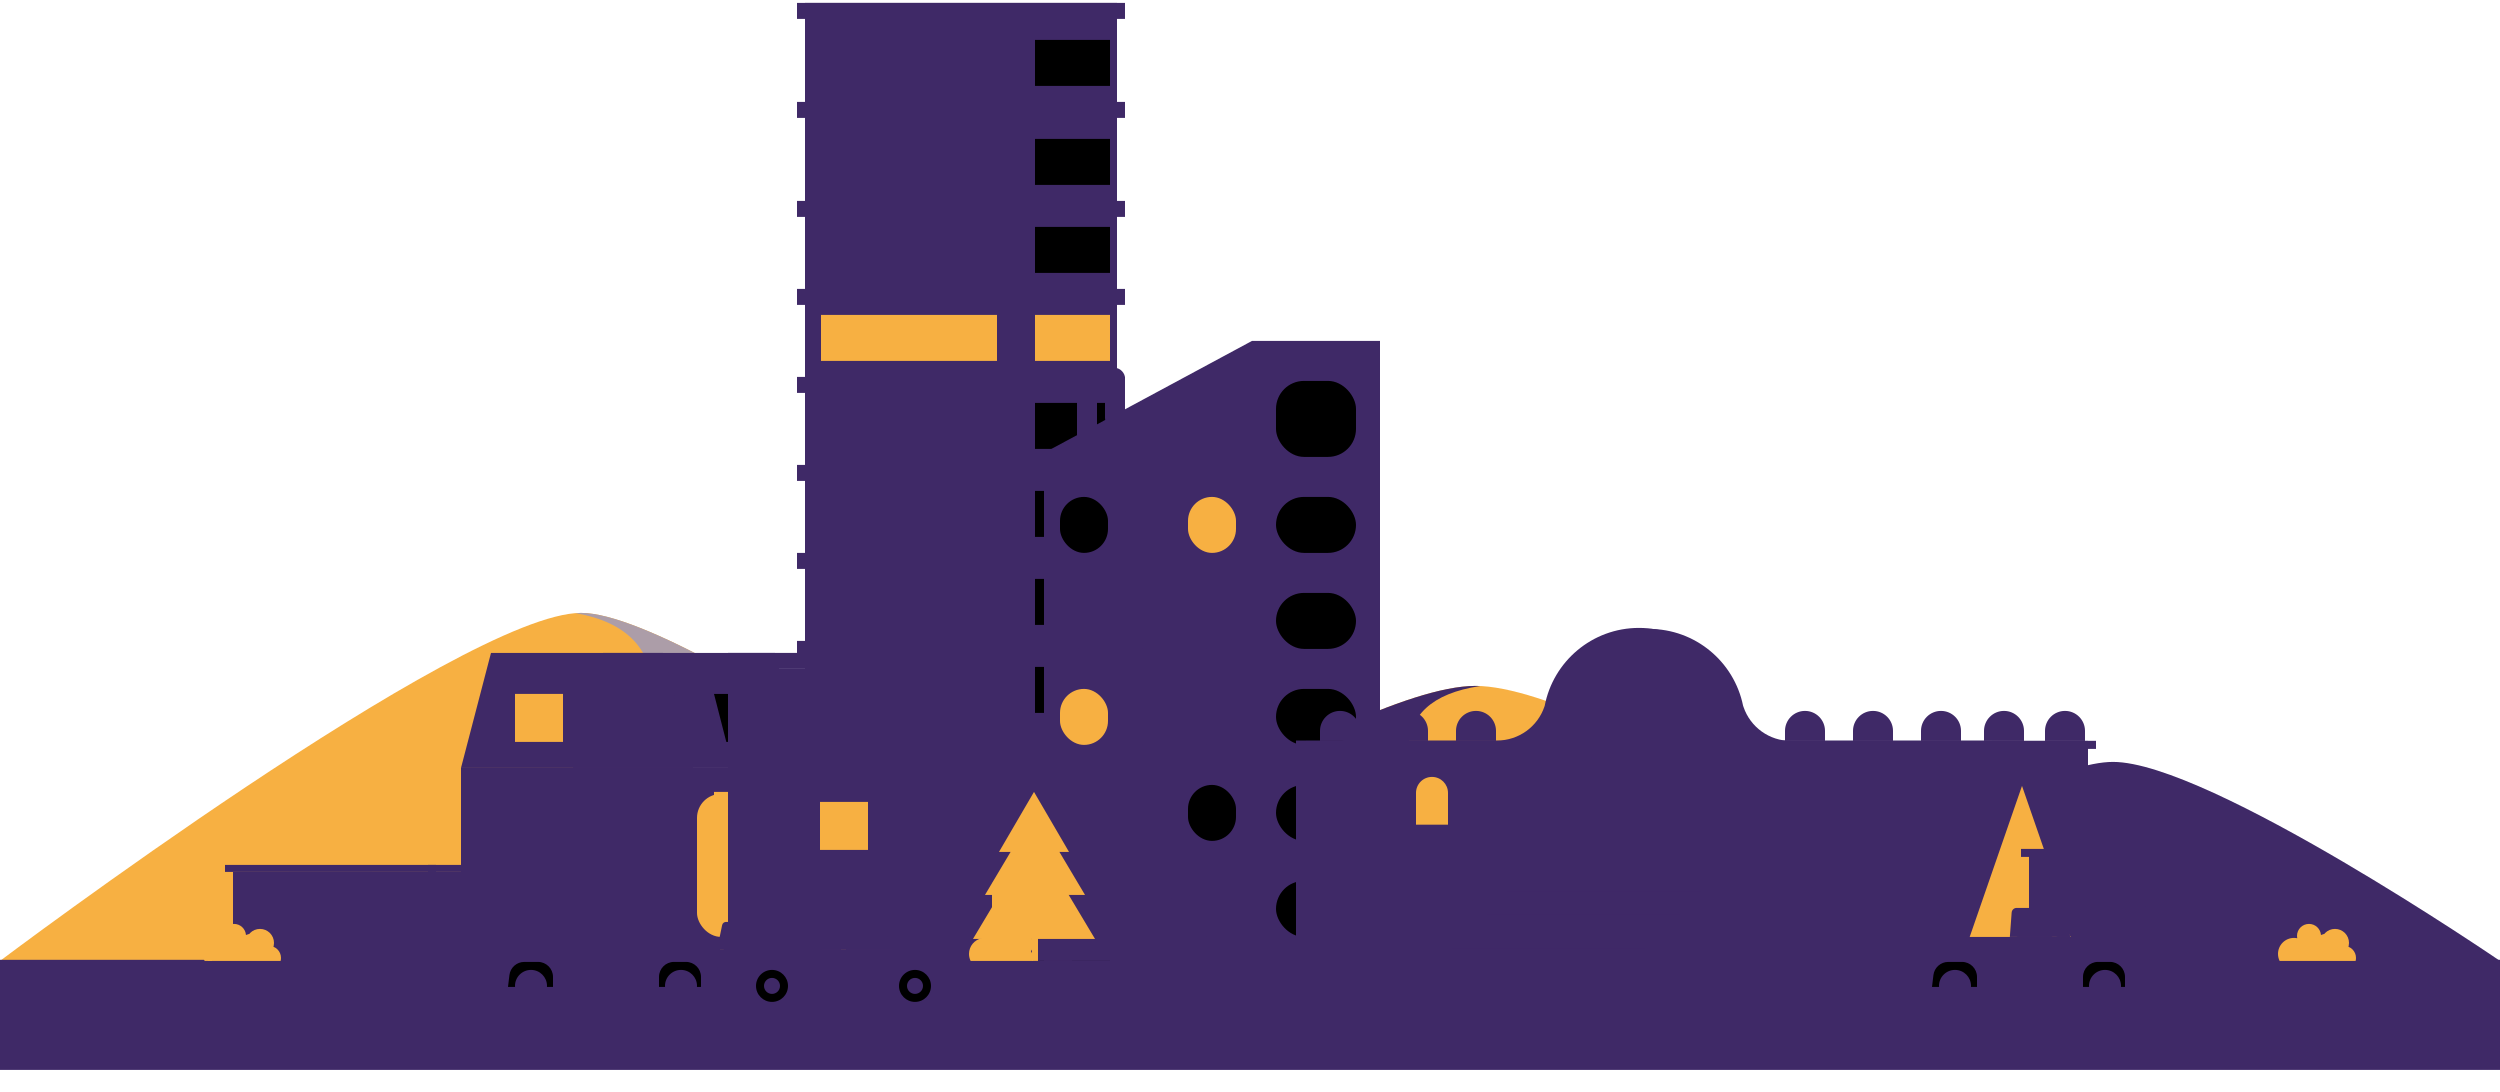 <svg viewBox="0 290.092 2500 1091.743" xmlns="http://www.w3.org/2000/svg" overflow="visible">
    <filter id="bright50">
        <feComponentTransfer>
            <feFuncR type="linear" slope="0.50" />
            <feFuncG type="linear" slope="0.50" />
            <feFuncB type="linear" slope="0.50" />
        </feComponentTransfer>
    </filter>
    <filter id="bright150">
        <feComponentTransfer>
            <feFuncR type="linear" slope="1.5" />
            <feFuncG type="linear" slope="1.5" />
            <feFuncB type="linear" slope="1.5" />
        </feComponentTransfer>
    </filter>
    <filter id="bright300">
        <feComponentTransfer>
            <feFuncR type="linear" slope="3" />
            <feFuncG type="linear" slope="3" />
            <feFuncB type="linear" slope="3" />
        </feComponentTransfer>
    </filter>
    <filter id="bright450">
        <feComponentTransfer>
            <feFuncR type="linear" slope="4.5" />
            <feFuncG type="linear" slope="4.5" />
            <feFuncB type="linear" slope="4.5" />
        </feComponentTransfer>
    </filter>
    <filter id="bright600">
        <feComponentTransfer>
            <feFuncR type="linear" slope="6" />
            <feFuncG type="linear" slope="6" />
            <feFuncB type="linear" slope="6" />
        </feComponentTransfer>
    </filter>
    <g id="Master/Composition/Small City" stroke="none" stroke-width="1" fill="none" fill-rule="evenodd">
        <g id="bg">
            <g id="Sky" transform="scale(1 1)">
                <g id="Sky/None" stroke="none" stroke-width="1" fill="none" fill-rule="evenodd" fill-opacity="0"/>
            </g>
            <g id="Horizon" transform="translate(0, 591) scale(1 1)">
                <g id="Horizon/Sand Dunes" stroke="none" stroke-width="1" fill="none" fill-rule="evenodd">
                    <path d="M2500,660 C2500,660 2208.87,461 2113,461 C2017.13,461 1726,660 1726,660 C1726,660 2500,660 2500,660 Z" id="Dune" fill="#3F2967" filter="url(#bright600)"/>
                    <g id="Group" transform="translate(1475.5, 522.5) scale(-1, 1) translate(-1475.5, -522.5) translate(941, 385)">
                        <path d="M1069,275 C1069,275 666.91,0 534.5,0 C402.09,0 0,275 0,275 C0,275 1069,275 1069,275 Z" id="Dune" fill="#F7B042"/>
                        <path d="M534.554,1.51985149e-05 C667.019,0.075 1069,275 1069,275 L1068.998,274.998 L1069,275 L518.83,275 C476.943,265.119 456,241.327 456,203.623 C456,165.918 480.295,142.126 528.884,132.245 C577.474,125.247 601.769,103.206 601.769,66.123 C601.769,29.41 577.957,7.44 530.335,0.214 L529.731,0.113 C531.357,0.038 532.947,0 534.5,0 L534.351,0.003 Z" id="Dune" fill="#3F2967" filter="url(#bright600)"/>
                    </g>
                    <g id="Group" transform="translate(2113, 560.5) scale(-1, 1) translate(-2113, -560.5) translate(1726, 461)"/>
                    <g id="Group-2" transform="translate(0, 312)">
                        <path d="M1162,348 C1162,348 699.675,0 581,0 C462.325,0 0,348 0,348 C0,348 1162,348 1162,348 Z" id="Dune" fill="#F7B042"/>
                        <path d="M580.841,0.004 L581.346,0.001 C700.571,0.674 1162,348 1162,348 L1162,348 L563.336,348 C517.779,335.497 495,305.388 495,257.675 C495,209.962 521.424,179.854 574.271,167.35 C627.118,158.495 653.542,130.603 653.542,83.675 C653.542,37.217 627.644,9.415 575.848,0.271 L575.679,0.213 C577.522,0.072 579.296,0 581,0 L580.841,0.004 Z" id="Dune" fill="#ac9da8"/>
                    </g>
                </g>
            </g>
            <g id="Street" transform="translate(0, 1250)">
                <rect id="Rectangle" fill="#3F2967" filter="url(#bright450)" x="0" y="0" width="2500" height="110"/>
                <rect id="Rectangle" fill="#3F2967" filter="url(#bright150)" x="0" y="0" width="2500" height="16"/>
            </g>
        </g>
        <g id="Building/Skyscraper" transform="translate(757, 293) scale(1 1)">
            <g id="Building/Skyscraper/2" stroke="none" stroke-width="1" fill="none" fill-rule="evenodd">
                <rect id="Rectangle-Copy" fill="#3F2967" filter="url(#bright300)" x="48" y="0" width="208" height="958"/>
                <rect id="Rectangle-Copy-2" fill="#3F2967" x="256" y="0" width="104" height="958"/>
                <rect id="Rectangle-Copy-46" fill="#3F2967" x="64" y="885" width="48" height="73"/>
                <rect id="Rectangle-Copy-5" fill="#3F2967" filter="url(#bright50)" x="64" y="136" width="176" height="46"/>
                <rect id="Rectangle-Copy-36" fill="#3F2967" filter="url(#bright50)" x="64" y="37" width="176" height="46"/>
                <rect id="Rectangle-Copy-21" fill="#000" x="278" y="136" width="75" height="46"/>
                <rect id="Rectangle-Copy-37" fill="#000" x="278" y="37" width="75" height="46"/>
                <rect id="Rectangle-Copy-22" fill="#000" x="278" y="224" width="75" height="46"/>
                <rect id="Rectangle-Copy-23" fill="#F7B042" x="278" y="312" width="75" height="46"/>
                <rect id="Rectangle-Copy-26" fill="#000" x="278" y="400" width="75" height="46"/>
                <rect id="Rectangle-Copy-27" fill="#000" x="278" y="488" width="75" height="46"/>
                <rect id="Rectangle-Copy-28" fill="#000" x="278" y="576" width="75" height="46"/>
                <rect id="Rectangle-Copy-31" fill="#000" x="278" y="664" width="75" height="46"/>
                <rect id="Rectangle-Copy-32" fill="#000" x="278" y="752" width="75" height="46"/>
                <rect id="Rectangle-Copy-33" fill="#000" x="278" y="885" width="75" height="73"/>
                <rect id="Rectangle-Copy-6" fill="#3F2967" filter="url(#bright50)" x="64" y="224" width="176" height="46"/>
                <rect id="Rectangle-Copy-7" fill="#F7B042" x="64" y="312" width="176" height="46"/>
                <rect id="Rectangle-Copy-8" fill="#3F2967" filter="url(#bright50)" x="64" y="400" width="176" height="46"/>
                <rect id="Rectangle-Copy-9" fill="#3F2967" filter="url(#bright50)" x="64" y="488" width="176" height="46"/>
                <rect id="Rectangle-Copy-16" fill="#3F2967" filter="url(#bright50)" x="64" y="576" width="176" height="46"/>
                <rect id="Rectangle-Copy-17" fill="#3F2967" filter="url(#bright50)" x="64" y="664" width="176" height="46"/>
                <rect id="Rectangle-Copy-18" fill="#3F2967" filter="url(#bright50)" x="64" y="752" width="176" height="46"/>
                <rect id="Rectangle-Copy-48" fill="#3F2967" filter="url(#bright50)" x="192" y="885" width="48" height="73"/>
                <rect id="Rectangle-Copy-10" fill="#3F2967" filter="url(#bright450)" x="40" y="99" width="224" height="16"/>
                <rect id="Rectangle-Copy-38" fill="#3F2967" filter="url(#bright450)" x="40" y="0" width="224" height="16"/>
                <rect id="Rectangle-Copy-11" fill="#3F2967" filter="url(#bright450)" x="40" y="198" width="224" height="16"/>
                <rect id="Rectangle-Copy-12" fill="#3F2967" filter="url(#bright450)" x="40" y="286" width="224" height="16"/>
                <rect id="Rectangle-Copy-19" fill="#3F2967" filter="url(#bright450)" x="40" y="374" width="224" height="16"/>
                <rect id="Rectangle-Copy-24" fill="#3F2967" filter="url(#bright450)" x="40" y="462" width="224" height="16"/>
                <rect id="Rectangle-Copy-29" fill="#3F2967" filter="url(#bright450)" x="40" y="550" width="224" height="16"/>
                <rect id="Rectangle-Copy-34" fill="#3F2967" filter="url(#bright450)" x="40" y="638" width="224" height="16"/>
                <rect id="Rectangle-Copy-39" fill="#3F2967" filter="url(#bright450)" x="40" y="726" width="224" height="16"/>
                <rect id="Rectangle-Copy-44" fill="#3F2967" filter="url(#bright450)" x="40" y="814" width="224" height="16"/>
                <rect id="Rectangle-Copy-13" fill="#3F2967" filter="url(#bright150)" x="264" y="99" width="104" height="16"/>
                <rect id="Rectangle-Copy-41" fill="#3F2967" filter="url(#bright150)" x="264" y="0" width="104" height="16"/>
                <rect id="Rectangle-Copy-14" fill="#3F2967" filter="url(#bright150)" x="264" y="198" width="104" height="16"/>
                <rect id="Rectangle-Copy-15" fill="#3F2967" filter="url(#bright150)" x="264" y="286" width="104" height="16"/>
                <rect id="Rectangle-Copy-20" fill="#3F2967" filter="url(#bright150)" x="264" y="374" width="104" height="16"/>
                <rect id="Rectangle-Copy-25" fill="#3F2967" filter="url(#bright150)" x="264" y="462" width="104" height="16"/>
                <rect id="Rectangle-Copy-30" fill="#3F2967" filter="url(#bright150)" x="264" y="550" width="104" height="16"/>
                <rect id="Rectangle-Copy-35" fill="#3F2967" filter="url(#bright150)" x="264" y="638" width="104" height="16"/>
                <rect id="Rectangle-Copy-40" fill="#3F2967" filter="url(#bright150)" x="264" y="726" width="104" height="16"/>
                <rect id="Rectangle-Copy-45" fill="#3F2967" filter="url(#bright150)" x="264" y="814" width="104" height="16"/>
            </g>
        </g>
        <g id="Tree/Medium" transform="translate(161, 1115) scale(1 1)">
            <g id="Tree/Medium/9" stroke="none" stroke-width="1" fill="none" fill-rule="evenodd">
                <path d="M48,112 C74.51,112 96,103.072 96,72.144 C96,41.216 74.51,0 48,0 C21.49,0 0,41.216 0,72.144 C0,103.072 21.49,112 48,112 Z" id="Oval" fill="#F7B042" filter="url(#bright150)"/>
                <rect id="Rectangle" fill="#F7B042" x="47" y="40" width="4" height="96"/>
            </g>
        </g>
        <g id="Building/Small" transform="translate(225, 1091) scale(1 1)">
            <g id="Building/Small/5" stroke="none" stroke-width="1" fill="none" fill-rule="evenodd">
                <g id="Group" transform="translate(0, 64)">
                    <rect id="Rectangle" fill="#3F2967" filter="url(#bright150)" x="8" y="7" width="195" height="89"/>
                    <rect id="Rectangle-Copy-2" fill="#3F2967" filter="url(#bright150)" x="203" y="0" width="93" height="7"/>
                    <rect id="Rectangle" fill="#3F2967" x="203" y="7" width="88" height="89"/>
                    <rect id="Rectangle" fill="#3F2967" filter="url(#bright600)" x="14" y="13" width="46" height="83"/>
                    <rect id="Rectangle" fill="#3F2967" filter="url(#bright600)" x="151" y="13" width="46" height="83"/>
                    <rect id="Rectangle" fill="#3F2967" filter="url(#bright150)" x="8" y="54" width="195" height="7"/>
                    <rect id="Rectangle-Copy-4" fill="#3F2967" filter="url(#bright150)" x="8" y="89" width="195" height="7"/>
                    <rect id="Rectangle" fill="#3F2967" filter="url(#bright450)" x="64" y="7" width="77" height="89"/>
                    <rect id="Rectangle" fill="#3F2967" filter="url(#bright300)" x="141" y="7" width="6" height="89"/>
                    <rect id="Rectangle-Copy" fill="#3F2967" filter="url(#bright300)" x="0" y="0" width="211" height="7"/>
                    <polygon id="Rectangle" fill="#3F2967" points="79 13 125 13 125 70.887 125 96 79 96"/>
                    <rect id="Rectangle" fill="#3F2967" filter="url(#bright50)" x="227" y="13" width="46" height="75"/>
                    <rect id="Rectangle-Copy-3" fill="#3F2967" x="203" y="54" width="88" height="7"/>
                </g>
            </g>
        </g>
        <g id="Building/Medium" transform="translate(461, 943) scale(1 1)">
            <g id="Building/Medium/6" stroke="none" stroke-width="1" fill="none" fill-rule="evenodd">
                <g id="Group">
                    <polygon id="Rectangle-Copy" fill="#3F2967" filter="url(#bright50)" points="142 0 314 0 344 115 112 115"/>
                    <rect id="Rectangle" fill="#3F2967" filter="url(#bright300)" x="0" y="115" width="232" height="193"/>
                    <rect id="Rectangle" fill="#3F2967" filter="url(#bright150)" x="232" y="115" width="112" height="193"/>
                    <rect id="Rectangle" fill="#3F2967" x="21" y="211" width="143" height="97"/>
                    <rect id="Rectangle" fill="#3F2967" filter="url(#bright300)" x="92" y="65" width="48" height="48" rx="24"/>
                    <polygon id="Rectangle" fill="#3F2967" points="30 0 202 0 232 115 0 115"/>
                    <rect id="Rectangle-Copy-3" fill="#3F2967" filter="url(#bright50)" x="122" y="41" width="48" height="48"/>
                    <polygon id="Rectangle-Copy-10" fill="#000" points="253 41 301 41 313.31 89 265.31 89"/>
                    <rect id="Rectangle-Copy-4" fill="#F7B042" x="54" y="41" width="48" height="48"/>
                    <rect id="Rectangle-Copy-5" fill="#3F2967" x="21" y="139" width="143" height="48"/>
                    <rect id="Rectangle-Copy-8" fill="#3F2967" x="175" y="139" width="46" height="48"/>
                    <rect id="Rectangle-Copy-6" fill="#F7B042" x="253" y="139" width="75" height="48"/>
                    <rect id="Rectangle-Copy-9" fill="#3F2967" filter="url(#bright50)" x="253" y="231" width="75" height="48"/>
                    <rect id="Rectangle-Copy-7" fill="#3F2967" filter="url(#bright50)" x="175" y="231" width="48" height="77"/>
                </g>
            </g>
        </g>
        <g id="Tree/Medium" transform="translate(673, 1115) scale(1 1)">
            <g id="Tree/Medium/1" stroke="none" stroke-width="1" fill="none" fill-rule="evenodd">
                <rect id="Rectangle" fill="#F7B042" filter="url(#bright150)" x="24" y="-31" width="49" height="143" rx="24"/>
                <rect id="Rectangle" fill="#F7B042" x="47" y="40" width="4" height="96"/>
            </g>
        </g>
        <g id="Building/Medium" transform="translate(728, 943) scale(1 1)">
            <g id="Building/Medium/5" stroke="none" stroke-width="1" fill="none" fill-rule="evenodd">
                <g id="Group">
                    <rect id="Rectangle" fill="#3F2967" x="0" y="115" width="232" height="193"/>
                    <rect id="Rectangle" fill="#3F2967" filter="url(#bright50)" x="232" y="115" width="112" height="193"/>
                    <rect id="Rectangle" fill="#3F2967" filter="url(#bright50)" x="92" y="231" width="48" height="77"/>
                    <rect id="Rectangle" fill="#3F2967" filter="url(#bright300)" x="24" y="230" width="48" height="48"/>
                    <rect id="Rectangle" fill="#3F2967" filter="url(#bright300)" x="24" y="149" width="48" height="48"/>
                    <rect id="Rectangle" fill="#3F2967" filter="url(#bright300)" x="160" y="230" width="48" height="48"/>
                    <rect id="Rectangle" fill="#3F2967" filter="url(#bright300)" x="160" y="149" width="48" height="48"/>
                    <rect id="Rectangle" fill="#F7B042" x="92" y="149" width="48" height="48"/>
                    <rect id="Rectangle" fill="#3F2967" filter="url(#bright150)" x="264" y="149" width="48" height="48"/>
                    <rect id="Rectangle" fill="#F7B042" x="264" y="230" width="48" height="48"/>
                    <rect id="Rectangle" fill="#3F2967" filter="url(#bright300)" x="92" y="65" width="48" height="48" rx="24"/>
                    <rect id="Rectangle-Copy" fill="#3F2967" filter="url(#bright50)" x="110" y="16" width="160" height="100"/>
                    <rect id="Rectangle" fill="#3F2967" x="0" y="16" width="160" height="100"/>
                    <rect id="Rectangle-Copy-2" fill="#3F2967" filter="url(#bright300)" x="24" y="29" width="48" height="73"/>
                    <rect id="Rectangle-Copy-3" fill="#3F2967" filter="url(#bright300)" x="92" y="29" width="48" height="73"/>
                    <rect id="Rectangle-Copy-4" fill="#3F2967" filter="url(#bright150)" x="160" y="0" width="119" height="16"/>
                    <rect id="Rectangle-Copy-5" fill="#3F2967" filter="url(#bright300)" x="160" y="100" width="86" height="16"/>
                    <rect id="Rectangle-Copy-6" fill="#3F2967" filter="url(#bright150)" x="246" y="100" width="109" height="16"/>
                    <rect id="Rectangle-Copy" fill="#3F2967" filter="url(#bright300)" x="0" y="0" width="171" height="16"/>
                </g>
            </g>
        </g>
        <g id="Building/Large" transform="translate(996, 631) scale(1 1)">
            <g id="Building/Large/3" stroke="none" stroke-width="1" fill="none" fill-rule="evenodd">
                <rect id="Rectangle" fill="#3F2967" filter="url(#bright150)" x="81" y="51" width="20" height="60" rx="10"/>
                <rect id="Rectangle" fill="#3F2967" filter="url(#bright150)" x="109" y="27" width="20" height="60" rx="10"/>
                <polygon id="Rectangle" fill="#3F2967" points="48 112 256 0 256 620 48 620"/>
                <rect id="Rectangle" fill="#3F2967" filter="url(#bright50)" x="256" y="0" width="128" height="620"/>
                <path d="M152,540 C165.255,540 176,550.745 176,564 L176,620 L176,620 L128,620 L128,564 C128,550.745 138.745,540 152,540 Z" id="Rectangle" fill="#3F2967" filter="url(#bright50)"/>
                <rect id="Rectangle" fill="#000" x="64" y="156" width="48" height="56" rx="24"/>
                <rect id="Rectangle" fill="#F7B042" x="64" y="348" width="48" height="56" rx="24"/>
                <rect id="Rectangle" fill="#3F2967" filter="url(#bright50)" x="64" y="252" width="48" height="56" rx="24"/>
                <rect id="Rectangle" fill="#3F2967" filter="url(#bright50)" x="128" y="156" width="48" height="56" rx="24"/>
                <rect id="Rectangle" fill="#3F2967" filter="url(#bright50)" x="128" y="348" width="48" height="56" rx="24"/>
                <rect id="Rectangle" fill="#3F2967" filter="url(#bright50)" x="128" y="252" width="48" height="56" rx="24"/>
                <rect id="Rectangle" fill="#F7B042" x="192" y="156" width="48" height="56" rx="24"/>
                <rect id="Rectangle" fill="#3F2967" filter="url(#bright50)" x="192" y="348" width="48" height="56" rx="24"/>
                <rect id="Rectangle" fill="#3F2967" filter="url(#bright50)" x="192" y="252" width="48" height="56" rx="24"/>
                <rect id="Rectangle" fill="#000" x="280" y="156" width="80" height="56" rx="28"/>
                <rect id="Rectangle" fill="#000" x="280" y="348" width="80" height="56" rx="28"/>
                <rect id="Rectangle" fill="#000" x="280" y="40" width="80" height="76" rx="28"/>
                <rect id="Rectangle" fill="#000" x="280" y="252" width="80" height="56" rx="28"/>
                <rect id="Rectangle" fill="#3F2967" filter="url(#bright50)" x="64" y="444" width="48" height="56" rx="24"/>
                <rect id="Rectangle" fill="#3F2967" filter="url(#bright50)" x="64" y="540" width="48" height="56" rx="24"/>
                <rect id="Rectangle" fill="#3F2967" filter="url(#bright50)" x="128" y="444" width="48" height="56" rx="24"/>
                <rect id="Rectangle" fill="#000" x="192" y="444" width="48" height="56" rx="24"/>
                <rect id="Rectangle" fill="#3F2967" filter="url(#bright50)" x="192" y="540" width="48" height="56" rx="24"/>
                <rect id="Rectangle" fill="#000" x="280" y="444" width="80" height="56" rx="28"/>
                <rect id="Rectangle" fill="#000" x="280" y="540" width="80" height="56" rx="28"/>
            </g>
        </g>
        <g id="Building/Wide" transform="translate(1296, 919) scale(1 1)">
            <g id="Building/Wide/4" stroke="none" stroke-width="1" fill="none" fill-rule="evenodd">
                <path d="M353,0 C399.404,-8.52419995e-15 438.117,32.924 447.056,76.686 L447.529,78.084 C454.418,98.362 473.455,112 494.871,112 L698,112 L698,332 L449,331.999 L449,332 L257,332 L257,331.999 L10,332 L10,112 L211.115,112 C232.559,112 251.615,98.327 258.482,78.013 L258.967,76.57 C267.951,32.865 306.637,8.51666808e-15 353,0 Z" id="Combined-Shape-Copy" fill="#3F2967" filter="url(#bright150)"/>
                <rect id="Rectangle-Copy-2" fill="#3F2967" x="696" y="112" width="104" height="8"/>
                <path d="M343,-1 C389.863,-1 428.884,32.579 437.313,76.99 L437.54,77.668 C444.422,97.959 463.466,111.61 484.891,111.61 L688,111.61 L688,332 L439,331.999 L439,332 L247,332 L247,331.999 L0,332 L0,111.61 L201.095,111.61 C222.548,111.61 241.611,97.924 248.47,77.597 L248.705,76.895 C257.172,32.531 296.17,-1 343,-1 Z" id="Combined-Shape" fill="#3F2967" filter="url(#bright450)"/>
                <rect id="Rectangle" fill="#3F2967" x="688" y="112" width="104" height="220"/>
                <path d="M716,148 C724.837,148 732,155.163 732,164 L732,196 L732,196 L700,196 L700,164 C700,155.163 707.163,148 716,148 Z" id="Rectangle" fill="#3F2967" filter="url(#bright50)"/>
                <path d="M764,148 C772.837,148 780,155.163 780,164 L780,196 L780,196 L748,196 L748,164 C748,155.163 755.163,148 764,148 Z" id="Rectangle" fill="#3F2967" filter="url(#bright50)"/>
                <rect id="Rectangle" fill="#3F2967" transform="translate(748, 113) scale(1, -1) translate(-748, -113)" x="696" y="112" width="104" height="2"/>
                <rect id="Rectangle" fill="#3F2967" x="696" y="196" width="104" height="8"/>
                <path d="M40,148 C48.837,148 56,155.163 56,164 L56,196 L56,196 L24,196 L24,164 C24,155.163 31.163,148 40,148 Z" id="Rectangle" fill="#3F2967"/>
                <path d="M136,148 C144.837,148 152,155.163 152,164 L152,196 L152,196 L120,196 L120,164 C120,155.163 127.163,148 136,148 Z" id="Rectangle" fill="#F7B042"/>
                <path d="M88,148 C96.837,148 104,155.163 104,164 L104,196 L104,196 L72,196 L72,164 C72,155.163 79.163,148 88,148 Z" id="Rectangle" fill="#3F2967"/>
                <path d="M184,148 C192.837,148 200,155.163 200,164 L200,196 L200,196 L168,196 L168,164 C168,155.163 175.163,148 184,148 Z" id="Rectangle" fill="#3F2967"/>
                <path d="M740,235 C754.912,235 767,247.088 767,262 L767,332 L767,332 L713,332 L713,262 C713,247.088 725.088,235 740,235 Z" id="Rectangle" fill="#3F2967"/>
                <path d="M484,148 C492.837,148 500,155.163 500,164 L500,196 L500,196 L468,196 L468,164 C468,155.163 475.163,148 484,148 Z" id="Rectangle" fill="#3F2967"/>
                <path d="M580,148 C588.837,148 596,155.163 596,164 L596,196 L596,196 L564,196 L564,164 C564,155.163 571.163,148 580,148 Z" id="Rectangle" fill="#3F2967"/>
                <path d="M532,148 C540.837,148 548,155.163 548,164 L548,196 L548,196 L516,196 L516,164 C516,155.163 523.163,148 532,148 Z" id="Rectangle" fill="#3F2967"/>
                <path d="M628,148 C636.837,148 644,155.163 644,164 L644,196 L644,196 L612,196 L612,164 C612,155.163 619.163,148 628,148 Z" id="Rectangle" fill="#3F2967"/>
                <path d="M344,56 C363.882,56 380,72.118 380,92 L380,240 L380,240 L308,240 L308,92 C308,72.118 324.118,56 344,56 Z" id="Rectangle" fill="#3F2967"/>
                <path d="M271,112 C285.912,112 298,124.088 298,139 L298,240 L298,240 L244,240 L244,139 C244,124.088 256.088,112 271,112 Z" id="Rectangle" fill="#3F2967"/>
                <path d="M417,112 C431.912,112 444,124.088 444,139 L444,240 L444,240 L390,240 L390,139 C390,124.088 402.088,112 417,112 Z" id="Rectangle" fill="#3F2967"/>
                <rect id="Rectangle" fill="#3F2967" x="221" y="196" width="13" height="44"/>
                <rect id="Rectangle" fill="#3F2967" filter="url(#bright150)" x="433" y="195.82" width="255" height="8.361"/>
                <rect id="Rectangle" fill="#3F2967" filter="url(#bright450)" x="433" y="204" width="15" height="36"/>
                <rect id="Rectangle" fill="#3F2967" filter="url(#bright150)" x="0" y="195.82" width="221" height="8.361"/>
                <rect id="Rectangle" fill="#3F2967" filter="url(#bright150)" x="314" y="240" width="119" height="92"/>
                <g id="Group" transform="translate(145, 240)" fill="#3F2967" filter="url(#bright300)">
                    <rect id="Rectangle-Copy-53" x="0" y="80" width="204" height="12"/>
                    <rect id="Rectangle-Copy-54" x="56" y="23" width="204" height="11"/>
                    <rect id="Rectangle-Copy-55" x="22" y="57" width="204" height="12"/>
                    <rect id="Rectangle-Copy-56" x="76" y="0" width="204" height="12"/>
                    <rect id="Rectangle-Copy-57" x="11" y="69" width="204" height="11"/>
                    <rect id="Rectangle-Copy-58" x="66" y="12" width="204" height="11"/>
                    <rect id="Rectangle-Copy-59" x="35" y="46" width="204" height="12"/>
                    <rect id="Rectangle-Copy-61" x="46" y="34" width="204" height="12"/>
                </g>
                <g id="Group-Copy-13" transform="translate(24, 82)">
                    <path d="M20,0 C31.046,-2.02906125e-15 40,8.954 40,20 L40,30 L40,30 L0,30 L0,20 C-1.3527075e-15,8.954 8.954,2.02906125e-15 20,0 Z" id="Rectangle" fill="#3F2967" filter="url(#bright450)"/>
                    <circle id="Oval" fill="#3F2967" filter="url(#bright150)" cx="20" cy="16" r="8"/>
                </g>
                <g id="Group-Copy-13" transform="translate(489, 82)">
                    <path d="M20,0 C31.046,-2.02906125e-15 40,8.954 40,20 L40,30 L40,30 L0,30 L0,20 C-1.3527075e-15,8.954 8.954,2.02906125e-15 20,0 Z" id="Rectangle" fill="#3F2967" filter="url(#bright450)"/>
                    <circle id="Oval" fill="#3F2967" filter="url(#bright150)" cx="20" cy="16" r="8"/>
                </g>
                <g id="Group-Copy-14" transform="translate(92, 82)">
                    <path d="M20,0 C31.046,-2.02906125e-15 40,8.954 40,20 L40,30 L40,30 L0,30 L0,20 C-1.3527075e-15,8.954 8.954,2.02906125e-15 20,0 Z" id="Rectangle" fill="#3F2967" filter="url(#bright450)"/>
                    <circle id="Oval" fill="#3F2967" filter="url(#bright150)" cx="20" cy="16" r="8"/>
                </g>
                <g id="Group-Copy-17" transform="translate(557, 82)">
                    <path d="M20,0 C31.046,-2.02906125e-15 40,8.954 40,20 L40,30 L40,30 L0,30 L0,20 C-1.3527075e-15,8.954 8.954,2.02906125e-15 20,0 Z" id="Rectangle" fill="#3F2967" filter="url(#bright450)"/>
                    <circle id="Oval" fill="#3F2967" filter="url(#bright150)" cx="20" cy="16" r="8"/>
                </g>
                <path d="M708,82 C719.046,82 728,90.954 728,102 L728,112 L728,112 L688,112 L688,102 C688,90.954 696.954,82 708,82 Z" id="Rectangle" fill="#3F2967" filter="url(#bright150)"/>
                <g id="Group-Copy-19" transform="translate(160, 82)">
                    <path d="M20,0 C31.046,-2.02906125e-15 40,8.954 40,20 L40,30 L40,30 L0,30 L0,20 C-1.3527075e-15,8.954 8.954,2.02906125e-15 20,0 Z" id="Rectangle" fill="#3F2967" filter="url(#bright450)"/>
                    <circle id="Oval" fill="#3F2967" filter="url(#bright150)" cx="20" cy="16" r="8"/>
                </g>
                <g id="Group-Copy-20" transform="translate(625, 82)">
                    <path d="M20,0 C31.046,-2.02906125e-15 40,8.954 40,20 L40,30 L40,30 L0,30 L0,20 C-1.3527075e-15,8.954 8.954,2.02906125e-15 20,0 Z" id="Rectangle" fill="#3F2967" filter="url(#bright450)"/>
                    <circle id="Oval" fill="#3F2967" filter="url(#bright150)" cx="20" cy="16" r="8"/>
                </g>
                <path d="M769,82 C780.046,82 789,90.954 789,102 L789,112 L789,112 L749,112 L749,102 C749,90.954 757.954,82 769,82 Z" id="Rectangle" fill="#3F2967" filter="url(#bright150)"/>
                <circle id="Oval-Copy-2" fill="#3F2967" filter="url(#bright150)" cx="346" cy="31" r="17"/>
                <circle id="Oval-Copy" fill="#3F2967" filter="url(#bright300)" cx="342" cy="31" r="17"/>
                <circle id="Oval" fill="#3F2967" cx="342" cy="31" r="8"/>
                <circle id="Oval-Copy-3" fill="#3F2967" filter="url(#bright150)" cx="44" cy="264" r="8"/>
                <circle id="Oval-Copy-6" fill="#3F2967" filter="url(#bright150)" cx="509" cy="264" r="8"/>
                <circle id="Oval-Copy-5" fill="#3F2967" filter="url(#bright150)" cx="180" cy="264" r="8"/>
                <circle id="Oval-Copy-8" fill="#3F2967" filter="url(#bright150)" cx="645" cy="264" r="8"/>
            </g>
        </g>
        <g id="Tree/Medium" transform="translate(1974, 1115) scale(1 1)">
            <g id="Tree/Medium/5" stroke="none" stroke-width="1" fill="none" fill-rule="evenodd">
                <rect id="Rectangle" fill="#F7B042" x="46" y="14" width="6" height="122"/>
                <polygon id="Triangle" fill="#F7B042" points="48 -39 101 114 -5 114"/>
            </g>
        </g>
        <g id="Building/Small" transform="translate(2021, 1091) scale(1 1)">
            <g id="Building/Small/1" stroke="none" stroke-width="1" fill="none" fill-rule="evenodd">
                <rect id="Rectangle" fill="#3F2967" filter="url(#bright300)" x="8" y="52" width="195" height="108"/>
                <rect id="Rectangle" fill="#3F2967" x="203" y="52" width="88" height="108"/>
                <rect id="Rectangle" fill="#3F2967" filter="url(#bright450)" x="0" y="48" width="208" height="8"/>
                <path d="M105.5,88 C116.27,88 125,96.73 125,107.5 L125,160 L125,160 L86,160 L86,107.5 C86,96.73 94.73,88 105.5,88 Z" id="Rectangle" fill="#3F2967"/>
                <rect id="Rectangle" fill="#3F2967" x="24" y="88" width="46" height="56"/>
                <rect id="Rectangle" fill="#3F2967" x="141" y="88" width="46" height="56"/>
                <rect id="Rectangle" fill="#3F2967" filter="url(#bright50)" x="224" y="88" width="46" height="56"/>
                <rect id="Rectangle" fill="#3F2967" filter="url(#bright300)" x="208" y="48" width="88" height="8"/>
            </g>
        </g>
        <g id="Tree/Medium" transform="translate(986, 1115) scale(1 1)">
            <g id="Tree/Medium/6" stroke="none" stroke-width="1" fill="none" fill-rule="evenodd">
                <rect id="Rectangle" fill="#F7B042" x="46" y="14" width="6" height="122"/>
                <polygon id="Triangle" fill="#F7B042" filter="url(#bright150)" points="48 12 109 114 -13 114"/>
                <polygon id="Triangle" fill="#F7B042" filter="url(#bright150)" points="49 -14 99 70 -1 70"/>
                <polygon id="Triangle" fill="#F7B042" filter="url(#bright150)" points="48 -33 83 27 13 27"/>
            </g>
        </g>
        <g id="Tree/Small" transform="translate(961, 1171) scale(1 1)">
            <g id="Tree/Small/2" stroke="none" stroke-width="1" fill="none" fill-rule="evenodd">
                <g id="Group" transform="translate(8, 43)">
                    <circle id="Oval" fill="#F7B042" cx="50.5" cy="20.5" r="13.5"/>
                    <path d="M32,0 C43.046,0 52,8.954 52,20 C52,20.676 51.966,21.344 51.901,22.002 L52,22 C58.627,22 64,27.373 64,34 C64,35.036 63.869,36.042 63.622,37.001 L1.609,37.001 C0.578,34.886 0,32.511 0,30 C0,22.252 5.507,15.791 12.819,14.316 C15.268,6.039 22.929,0 32,0 Z" id="Combined-Shape" fill="#F7B042" filter="url(#bright150)"/>
                </g>
            </g>
        </g>
        <g id="Tree/Small" transform="translate(815, 1171) scale(1 1)">
            <g id="Tree/Small/3" stroke="none" stroke-width="1" fill="none" fill-rule="evenodd">
                <circle id="Oval" fill="#F7B042" cx="19.5" cy="64.5" r="10.5"/>
                <path d="M27,80 C27,72.545 20.921,67 13.465,67 C6.009,67 0,72.545 0,80" id="Path" fill="#F7B042"/>
                <path d="M39.154,55 C42.267,55 45.198,55.799 47.758,57.206 C49.566,56.383 51.569,55.925 53.677,55.925 C59.835,55.925 65.097,59.83 67.21,65.343 C67.826,65.233 68.46,65.175 69.108,65.175 C75.123,65.175 80,70.145 80,76.275 C80,77.582 79.778,78.836 79.371,80.001 L22.153,80.001 C21.407,77.979 21,75.788 21,73.5 C21,63.283 29.128,55 39.154,55 Z" id="Combined-Shape" fill="#F7B042" filter="url(#bright150)"/>
            </g>
        </g>
        <g id="Tree/Small" transform="translate(2000, 1171) scale(1 1)">
            <g id="Tree/Small/1" stroke="none" stroke-width="1" fill="none" fill-rule="evenodd">
                <circle id="Oval" fill="#F7B042" filter="url(#bright150)" cx="58" cy="62" r="14"/>
                <path d="M32,43 C38.326,43 43.509,47.895 43.967,54.104 C45.498,53.395 47.203,53 49,53 C55.627,53 61,58.373 61,65 C61,65.568 60.96,66.128 60.884,66.675 C62.674,65.611 64.766,65 67,65 C73.627,65 79,70.373 79,77 C79,78.036 78.869,79.042 78.622,80.001 L2.609,80.001 C1.578,77.886 1,75.511 1,73 C1,64.163 8.163,57 17,57 C18.105,57 19.184,57.112 20.226,57.325 C20.078,56.574 20,55.796 20,55 C20,48.373 25.373,43 32,43 Z" id="Combined-Shape" fill="#F7B042"/>
            </g>
        </g>
        <g id="Tree/Small" transform="translate(202, 1171) scale(1 1)">
            <g id="Tree/Small/1" stroke="none" stroke-width="1" fill="none" fill-rule="evenodd">
                <circle id="Oval" fill="#F7B042" filter="url(#bright150)" cx="58" cy="62" r="14"/>
                <path d="M32,43 C38.326,43 43.509,47.895 43.967,54.104 C45.498,53.395 47.203,53 49,53 C55.627,53 61,58.373 61,65 C61,65.568 60.96,66.128 60.884,66.675 C62.674,65.611 64.766,65 67,65 C73.627,65 79,70.373 79,77 C79,78.036 78.869,79.042 78.622,80.001 L2.609,80.001 C1.578,77.886 1,75.511 1,73 C1,64.163 8.163,57 17,57 C18.105,57 19.184,57.112 20.226,57.325 C20.078,56.574 20,55.796 20,55 C20,48.373 25.373,43 32,43 Z" id="Combined-Shape" fill="#F7B042"/>
            </g>
        </g>
        <g id="Tree/Small" transform="translate(2277, 1171) scale(1 1)">
            <g id="Tree/Small/1" stroke="none" stroke-width="1" fill="none" fill-rule="evenodd">
                <circle id="Oval" fill="#F7B042" filter="url(#bright150)" cx="58" cy="62" r="14"/>
                <path d="M32,43 C38.326,43 43.509,47.895 43.967,54.104 C45.498,53.395 47.203,53 49,53 C55.627,53 61,58.373 61,65 C61,65.568 60.96,66.128 60.884,66.675 C62.674,65.611 64.766,65 67,65 C73.627,65 79,70.373 79,77 C79,78.036 78.869,79.042 78.622,80.001 L2.609,80.001 C1.578,77.886 1,75.511 1,73 C1,64.163 8.163,57 17,57 C18.105,57 19.184,57.112 20.226,57.325 C20.078,56.574 20,55.796 20,55 C20,48.373 25.373,43 32,43 Z" id="Combined-Shape" fill="#F7B042"/>
            </g>
        </g>
        <g id="Cars" transform="translate(438, 1158)">
            <g id="Transport" transform="scale(1 1)">
                <g id="Transport/Pickup Truck" stroke="none" stroke-width="1" fill="none" fill-rule="evenodd">
                    <g id="Group" transform="translate(48, 40)">
                        <path d="M10.507,29 L212,29 C216.418,29 220,32.582 220,37 L220,50 C220,61.598 210.598,71 199,71 L4.633,71 C2.424,71 0.633,69.209 0.633,67 C0.633,66.805 0.647,66.61 0.675,66.417 L5.561,33.271 C5.922,30.818 8.027,29 10.507,29 Z" id="Rectangle" fill="#3F2967" transform="translate(110, 50) scale(1, -1) translate(-110, -50)"/>
                        <path d="M99.842,0 L130.497,0 L160.158,0 L153.938,25.198 C153.387,27.431 151.384,29 149.084,29 L106.642,29 C104.024,29 101.85,26.981 101.656,24.371 L99.842,0 L99.842,0 Z" id="Rectangle" fill="#3F2967" filter="url(#bright50)" transform="translate(130, 14.5) scale(1, -1) translate(-130, -14.5)"/>
                        <path d="M28.504,41 L60,41 C70.493,41 79,49.507 79,60 L79,74 C79,76.761 76.761,79 74,79 L14.332,79 C12.676,79 11.332,77.657 11.332,76 C11.332,75.895 11.338,75.79 11.349,75.686 L13.586,54.43 C14.39,46.796 20.828,41 28.504,41 Z" id="Rectangle" fill="#3F2967" filter="url(#bright150)"/>
                        <path d="M168.709,41 L206,41 C216.493,41 225,49.507 225,60 L225,76 C225,77.657 223.657,79 222,79 L154.892,79 C153.235,79 151.892,77.657 151.892,76 C151.892,75.742 151.925,75.486 151.99,75.237 L159.038,48.455 C160.194,44.062 164.166,41 168.709,41 Z" id="Rectangle-Copy" fill="#3F2967" filter="url(#bright150)"/>
                        <path d="M38.308,54 L52,54 C60.284,54 67,60.716 67,69 L67,79 L67,79 L22,79 L23.414,67.213 C24.319,59.674 30.715,54 38.308,54 Z" id="Rectangle" fill="#000"/>
                        <path d="M188,54 L200,54 C208.284,54 215,60.716 215,69 L215,79 L215,79 L173,79 L173,69 C173,60.716 179.716,54 188,54 Z" id="Rectangle-Copy-2" fill="#000"/>
                        <path d="M145.441,6 L151.125,29 L160.158,29 L159.599,7.38 C159.488,6.974 159.238,6.629 158.904,6.385 C158.57,6.142 158.152,6 157.706,6 L145.441,6 Z" id="Combined-Shape" fill="#3F2967" filter="url(#bright150)" transform="translate(152.8, 17.5) scale(-1, -1) translate(-152.8, -17.5)"/>
                        <circle id="Oval" fill="#3F2967" filter="url(#bright50)" cx="45" cy="78" r="16"/>
                        <circle id="Oval" fill="#3F2967" filter="url(#bright450)" cx="45" cy="78" r="8"/>
                        <circle id="Oval" fill="#3F2967" filter="url(#bright50)" cx="195" cy="78" r="16"/>
                        <circle id="Oval" fill="#3F2967" filter="url(#bright450)" cx="195" cy="78" r="8"/>
                        <path d="M109.834,6 L141,6 C142.105,6 143,6.895 143,8 L143,27 C143,28.105 142.105,29 141,29 L108.181,29 C107.077,29 106.181,28.105 106.181,27 C106.181,26.942 106.184,26.884 106.189,26.827 L107.841,7.827 C107.931,6.793 108.796,6 109.834,6 Z" id="Rectangle" fill="#3F2967" filter="url(#bright150)"/>
                    </g>
                </g>
            </g>
            <g id="Transport" transform="translate(242, 0) scale(1 1)">
                <g id="Transport/Sedan" stroke="none" stroke-width="1" fill="none" fill-rule="evenodd">
                    <g id="Group" transform="translate(37, 54)">
                        <path d="M0,28 L181,28 L230.63,32.656 C237.756,33.325 243.416,38.934 244.15,46.053 L245.545,59.59 C245.772,61.787 244.174,63.752 241.977,63.979 C241.84,63.993 241.703,64 241.567,64 L4.183,64 C1.983,64 0.195,62.223 0.183,60.023 L0,28 L0,28 Z" id="Rectangle" fill="#3F2967"/>
                        <path d="M9.051,0 L157.088,0 C157.687,-4.32888575e-15 158.255,0.268 158.634,0.732 L181,28 L181,28 L0,28 L5.134,3.189 C5.518,1.332 7.154,1.23660283e-15 9.051,0 Z" id="Rectangle" fill="#3F2967" filter="url(#bright150)"/>
                        <path d="M155.702,4 C156.273,4 156.807,4.148 157.235,4.402 C157.52,4.572 164.108,12.438 177,28 L177,28 L129,28 L129,4 Z M124,28 L86.055,28 C85.758,28 85.462,27.956 85.178,27.869 C83.593,27.384 82.702,25.706 83.187,24.122 L83.187,24.122 L88.904,5.44 C89.046,5.016 89.367,4.656 89.794,4.402 C90.222,4.148 90.756,4 91.327,4 L91.327,4 L124,4 L124,28 Z" id="Combined-Shape" fill="#3F2967" filter="url(#bright50)"/>
                        <path d="M8.011,4 C7.537,4 7.094,4.148 6.739,4.402 C6.384,4.656 6.118,5.016 6,5.44 L10.099,25.598 C10.383,26.996 11.613,28 13.039,28 L82.649,28 C83.201,28 83.649,27.552 83.649,27 C83.649,26.901 83.634,26.802 83.605,26.708 L77.106,5.44 L77.106,5.44 C76.988,5.016 76.722,4.656 76.367,4.402 C76.013,4.148 75.569,4 75.095,4 L8.011,4 Z" id="Combined-Shape-Copy" fill="#3F2967" filter="url(#bright50)" transform="translate(44.824, 16) scale(1, -1) translate(-44.824, -16)"/>
                        <circle id="Oval" fill="#000" cx="55" cy="64" r="16"/>
                        <circle id="Oval" fill="#3F2967" filter="url(#bright450)" cx="55" cy="64" r="8"/>
                        <circle id="Oval" fill="#000" cx="198" cy="64" r="16"/>
                        <circle id="Oval" fill="#3F2967" filter="url(#bright450)" cx="198" cy="64" r="8"/>
                    </g>
                </g>
            </g>
            <g id="Transport" transform="translate(1424, 0) scale(1 1)">
                <g id="Transport/Pickup Truck" stroke="none" stroke-width="1" fill="none" fill-rule="evenodd">
                    <g id="Group" transform="translate(48, 40)">
                        <path d="M10.507,29 L212,29 C216.418,29 220,32.582 220,37 L220,50 C220,61.598 210.598,71 199,71 L4.633,71 C2.424,71 0.633,69.209 0.633,67 C0.633,66.805 0.647,66.61 0.675,66.417 L5.561,33.271 C5.922,30.818 8.027,29 10.507,29 Z" id="Rectangle" fill="#3F2967" transform="translate(110, 50) scale(1, -1) translate(-110, -50)"/>
                        <path d="M99.842,0 L130.497,0 L160.158,0 L153.938,25.198 C153.387,27.431 151.384,29 149.084,29 L106.642,29 C104.024,29 101.85,26.981 101.656,24.371 L99.842,0 L99.842,0 Z" id="Rectangle" fill="#3F2967" filter="url(#bright50)" transform="translate(130, 14.5) scale(1, -1) translate(-130, -14.5)"/>
                        <path d="M28.504,41 L60,41 C70.493,41 79,49.507 79,60 L79,74 C79,76.761 76.761,79 74,79 L14.332,79 C12.676,79 11.332,77.657 11.332,76 C11.332,75.895 11.338,75.79 11.349,75.686 L13.586,54.43 C14.39,46.796 20.828,41 28.504,41 Z" id="Rectangle" fill="#3F2967" filter="url(#bright150)"/>
                        <path d="M168.709,41 L206,41 C216.493,41 225,49.507 225,60 L225,76 C225,77.657 223.657,79 222,79 L154.892,79 C153.235,79 151.892,77.657 151.892,76 C151.892,75.742 151.925,75.486 151.99,75.237 L159.038,48.455 C160.194,44.062 164.166,41 168.709,41 Z" id="Rectangle-Copy" fill="#3F2967" filter="url(#bright150)"/>
                        <path d="M38.308,54 L52,54 C60.284,54 67,60.716 67,69 L67,79 L67,79 L22,79 L23.414,67.213 C24.319,59.674 30.715,54 38.308,54 Z" id="Rectangle" fill="#000"/>
                        <path d="M188,54 L200,54 C208.284,54 215,60.716 215,69 L215,79 L215,79 L173,79 L173,69 C173,60.716 179.716,54 188,54 Z" id="Rectangle-Copy-2" fill="#000"/>
                        <path d="M145.441,6 L151.125,29 L160.158,29 L159.599,7.38 C159.488,6.974 159.238,6.629 158.904,6.385 C158.57,6.142 158.152,6 157.706,6 L145.441,6 Z" id="Combined-Shape" fill="#3F2967" filter="url(#bright150)" transform="translate(152.8, 17.5) scale(-1, -1) translate(-152.8, -17.5)"/>
                        <circle id="Oval" fill="#3F2967" filter="url(#bright50)" cx="45" cy="78" r="16"/>
                        <circle id="Oval" fill="#3F2967" filter="url(#bright450)" cx="45" cy="78" r="8"/>
                        <circle id="Oval" fill="#3F2967" filter="url(#bright50)" cx="195" cy="78" r="16"/>
                        <circle id="Oval" fill="#3F2967" filter="url(#bright450)" cx="195" cy="78" r="8"/>
                        <path d="M109.834,6 L141,6 C142.105,6 143,6.895 143,8 L143,27 C143,28.105 142.105,29 141,29 L108.181,29 C107.077,29 106.181,28.105 106.181,27 C106.181,26.942 106.184,26.884 106.189,26.827 L107.841,7.827 C107.931,6.793 108.796,6 109.834,6 Z" id="Rectangle" fill="#3F2967" filter="url(#bright150)"/>
                    </g>
                </g>
            </g>
        </g>
    </g>
</svg>
